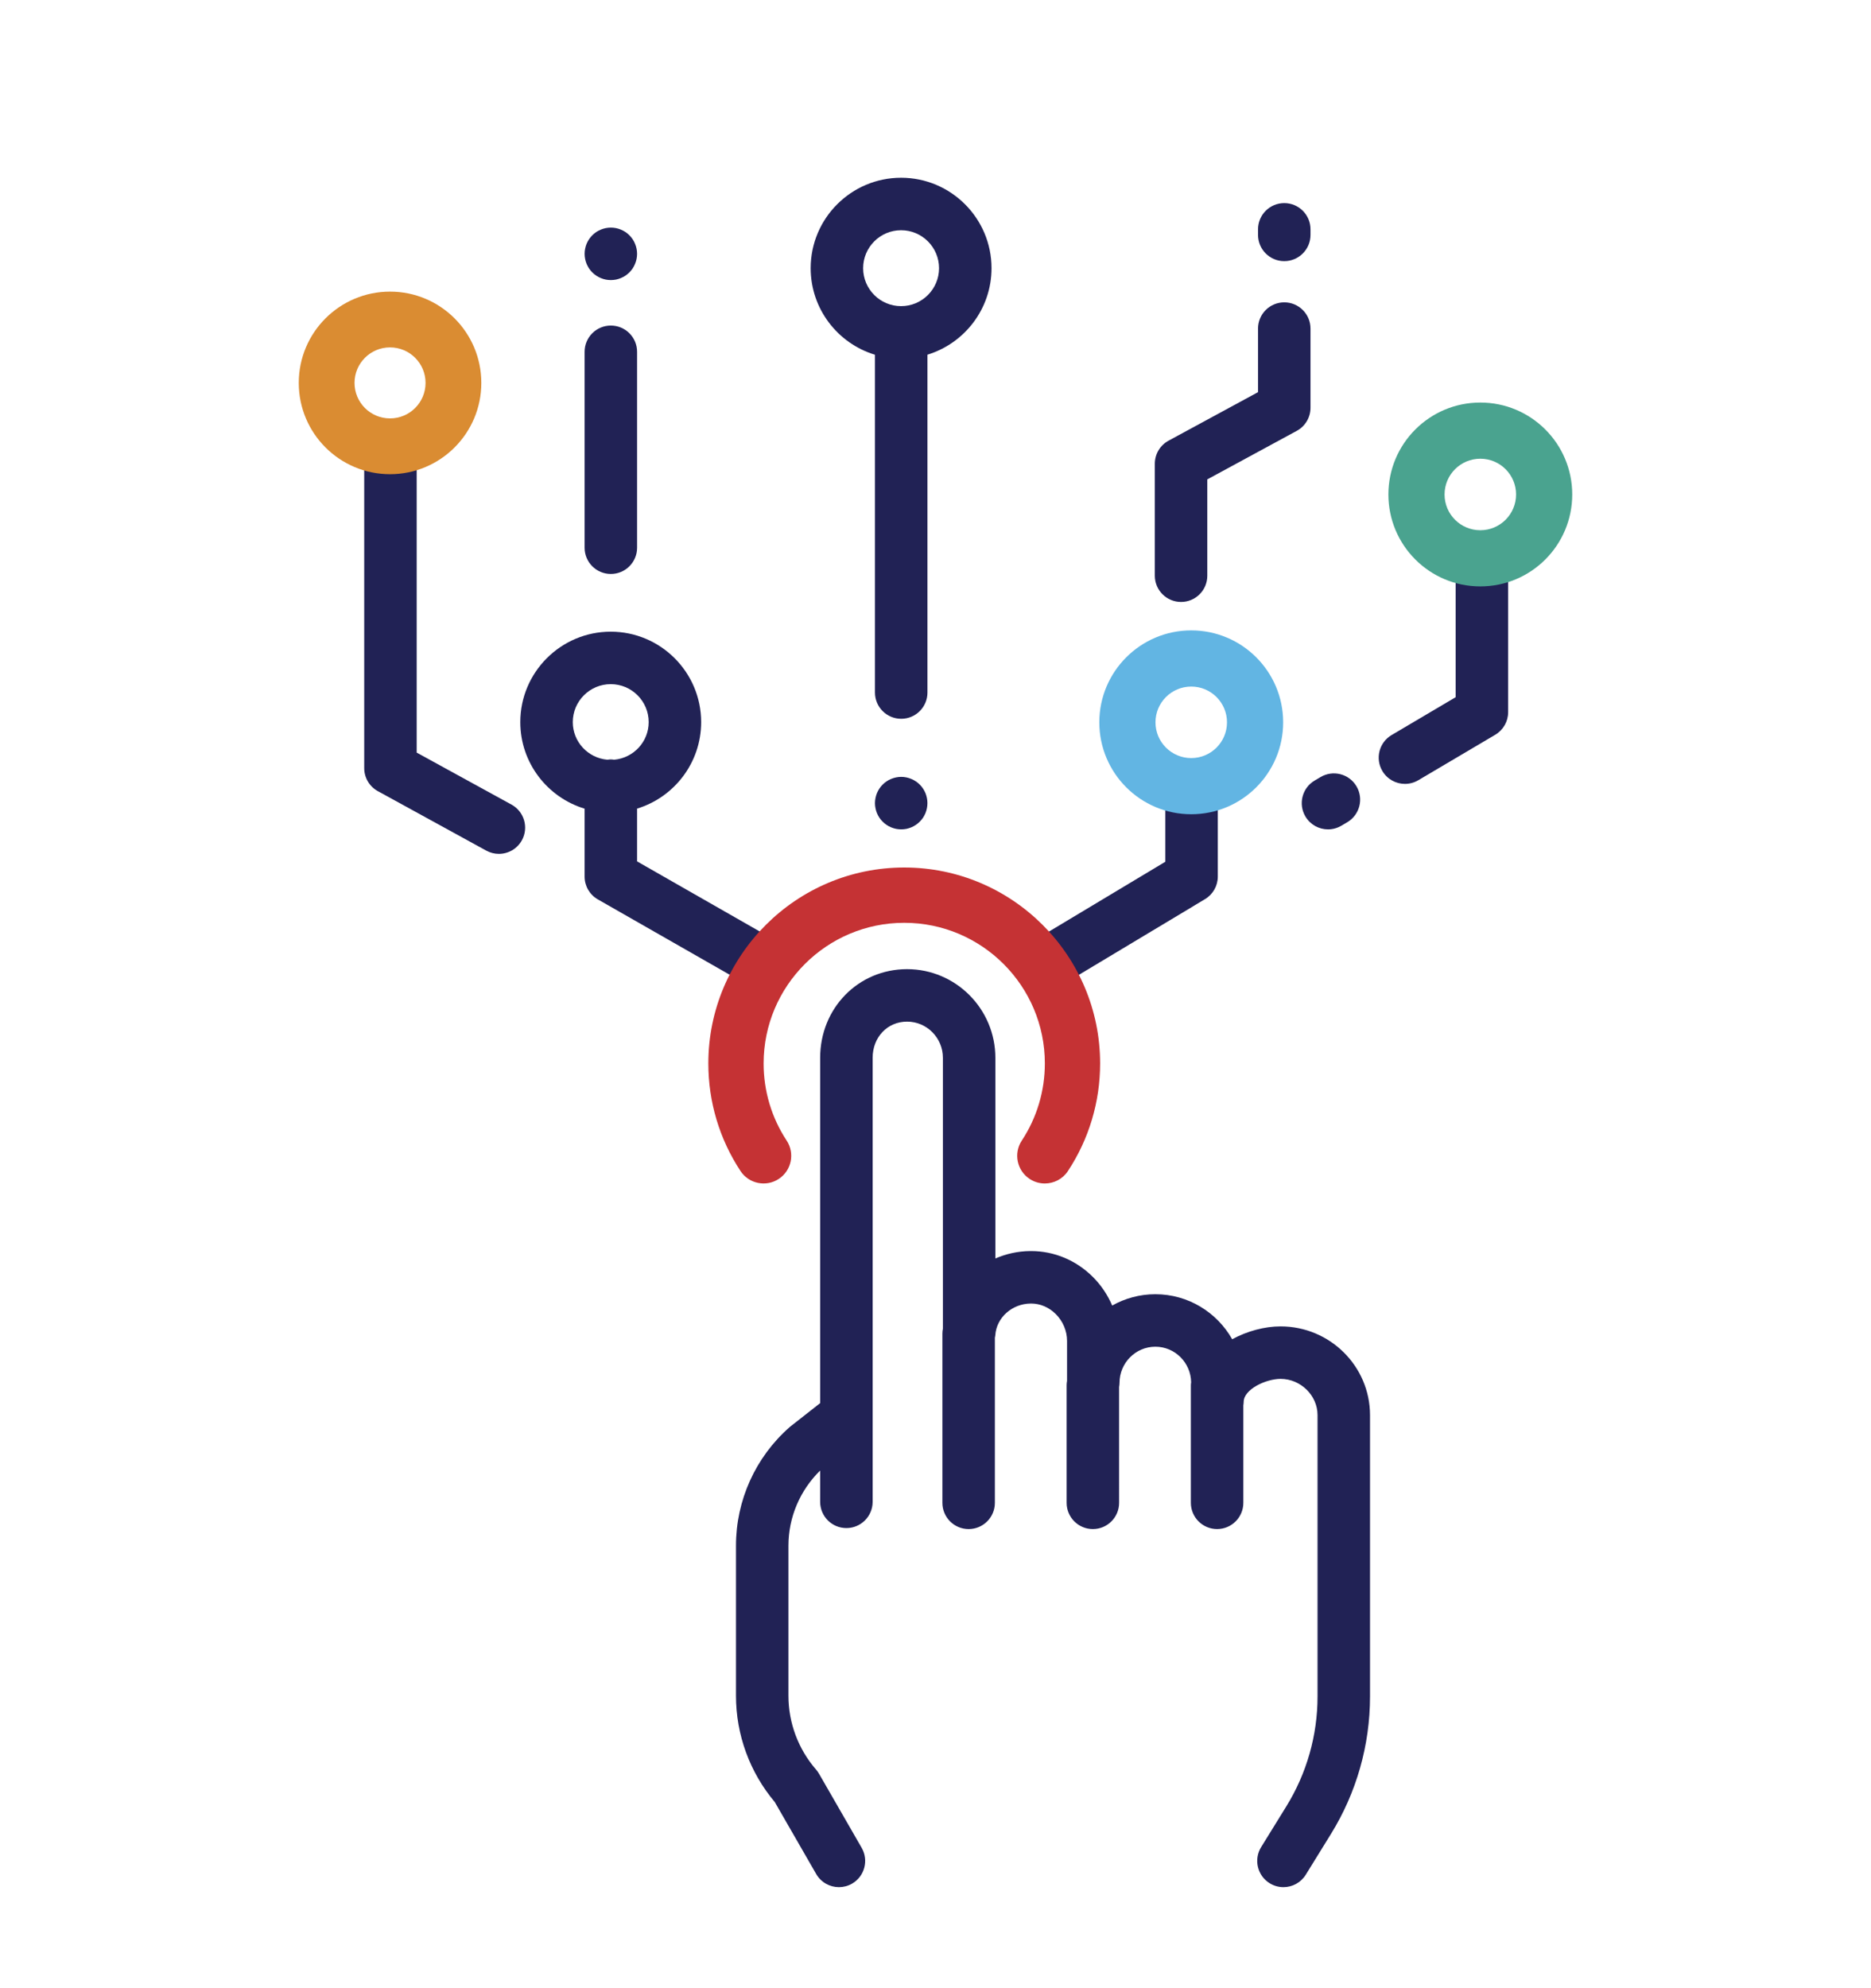 <?xml version="1.0" encoding="utf-8"?>
<!-- Generator: Adobe Illustrator 16.0.3, SVG Export Plug-In . SVG Version: 6.00 Build 0)  -->
<!DOCTYPE svg PUBLIC "-//W3C//DTD SVG 1.1//EN" "http://www.w3.org/Graphics/SVG/1.1/DTD/svg11.dtd">
<svg version="1.1" xmlns="http://www.w3.org/2000/svg" xmlns:xlink="http://www.w3.org/1999/xlink" x="0px" y="0px"
	 width="226.771px" height="240.94px" viewBox="0 0 226.771 240.94" enable-background="new 0 0 226.771 240.94"
	 xml:space="preserve">
<g id="Warstwa_1">
	<g>
		<path fill="#212255" d="M155.21,160.743c-1.932,0-4.059,0.572-5.865,1.558c-1.841-3.255-5.326-5.456-9.314-5.456
			c-1.898,0-3.682,0.498-5.229,1.372c-0.555-1.298-1.358-2.492-2.375-3.499c-2.025-2.005-4.672-3.105-7.464-3.105
			c-0.035,0-0.069,0-0.104,0c-1.493,0.015-2.921,0.336-4.218,0.901v-24.321c0-5.924-4.801-10.744-10.703-10.744
			c-5.906,0-10.532,4.72-10.532,10.744v41.847l-3.588,2.817c-0.047,0.037-0.093,0.075-0.138,0.115
			c-4.116,3.627-6.477,8.854-6.477,14.34v18.19c0,4.716,1.666,9.277,4.699,12.88l5.023,8.725c0.588,1.022,1.658,1.594,2.758,1.594
			c0.538,0,1.084-0.137,1.584-0.424c1.522-0.876,2.046-2.82,1.17-4.343l-5.17-8.98c-0.103-0.178-0.223-0.345-0.356-0.5
			c-2.159-2.482-3.349-5.662-3.349-8.951v-18.19c0-3.437,1.401-6.708,3.843-9.1v3.79c0,1.757,1.424,3.18,3.181,3.18
			c1.756,0,3.18-1.423,3.18-3.18v-53.81c0-2.5,1.793-4.385,4.172-4.385c2.395,0,4.344,1.967,4.344,4.385v32.827
			c-0.037,0.193-0.061,0.392-0.061,0.596v20.508c0,1.757,1.424,3.181,3.18,3.181c1.757,0,3.18-1.424,3.18-3.181v-20.014
			c0.019-0.104,0.046-0.204,0.053-0.312c0.147-2.123,2.03-3.803,4.287-3.825c0.014-0.001,0.027-0.001,0.041-0.001
			c1.105,0,2.166,0.449,2.99,1.266c0.875,0.866,1.377,2.055,1.377,3.261v4.847c-0.027,0.164-0.051,0.329-0.051,0.501v14.277
			c0,1.757,1.423,3.181,3.18,3.181s3.18-1.424,3.18-3.181V168.09c0.026-0.164,0.051-0.329,0.051-0.501
			c0-2.417,1.948-4.384,4.344-4.384c2.369,0,4.295,1.927,4.336,4.309c-0.012,0.111-0.033,0.219-0.033,0.332v14.277
			c0,1.757,1.424,3.181,3.18,3.181s3.18-1.424,3.18-3.181v-11.813c0.018-0.135,0.041-0.268,0.041-0.407c0-1.546,2.709-2.8,4.477-2.8
			c2.426,0,4.475,2.008,4.475,4.384v34.108c0,4.704-1.307,9.305-3.777,13.306l-3.058,4.947c-0.923,1.494-0.46,3.453,1.033,4.377
			c0.521,0.322,1.099,0.475,1.669,0.475c1.065,0,2.106-0.535,2.708-1.509l3.058-4.947c3.093-5.007,4.728-10.764,4.728-16.648
			v-34.108C166.045,165.563,161.185,160.743,155.21,160.743z"/>
		<path fill="#212255" d="M106.049,42.99v15.754v14.103v11.081c0,1.757,1.423,3.18,3.18,3.18s3.181-1.423,3.181-3.18V72.847V54.978
			V42.983c4.489-1.371,7.766-5.55,7.766-10.482c0-6.043-4.916-10.96-10.96-10.96s-10.96,4.917-10.96,10.96
			C98.255,37.443,101.545,41.628,106.049,42.99z M109.215,27.901c2.536,0,4.6,2.063,4.6,4.6s-2.063,4.6-4.6,4.6
			s-4.601-2.063-4.601-4.6S106.679,27.901,109.215,27.901z"/>
		<path fill="#212255" d="M182.746,70.182c-0.002-0.003-0.006-0.005-0.009-0.008c-0.808-0.842-1.574-1.57-2.509-2.272
			c-0.432-0.335-0.874-0.654-1.328-0.958c-0.021-0.009-0.031-0.016-0.052-0.025c-0.471,0.74-0.943,1.479-1.451,2.195
			c-0.063,0.089-0.141,0.161-0.209,0.244c-0.153,0.467-0.406,0.893-0.756,1.258v13.875l-7.766,4.589
			c-1.513,0.894-2.014,2.844-1.12,4.355c0.594,1.005,1.653,1.563,2.74,1.563c0.551,0,1.108-0.144,1.615-0.443l9.328-5.512
			c0.968-0.572,1.563-1.613,1.563-2.738V70.435c0.02-0.006,0.038-0.014,0.058-0.021C182.81,70.34,182.783,70.259,182.746,70.182z"/>
		<path fill="#212255" d="M111.874,95.565c-0.119-0.174-0.25-0.34-0.398-0.484c-0.145-0.148-0.31-0.279-0.483-0.394
			c-0.169-0.114-0.356-0.217-0.547-0.293c-0.191-0.081-0.395-0.14-0.594-0.183c-0.411-0.084-0.835-0.084-1.242,0
			c-0.204,0.043-0.407,0.102-0.598,0.183c-0.19,0.076-0.378,0.179-0.547,0.293c-0.174,0.114-0.34,0.245-0.483,0.394
			c-0.148,0.145-0.28,0.311-0.398,0.484c-0.115,0.174-0.213,0.355-0.293,0.547c-0.076,0.194-0.141,0.395-0.178,0.598
			c-0.043,0.203-0.064,0.411-0.064,0.619c0,0.207,0.021,0.416,0.064,0.623c0.037,0.203,0.102,0.402,0.178,0.594
			c0.08,0.191,0.178,0.377,0.293,0.551c0.118,0.174,0.25,0.335,0.398,0.479c0.144,0.148,0.31,0.28,0.483,0.398
			c0.169,0.114,0.356,0.212,0.547,0.292c0.19,0.081,0.394,0.141,0.598,0.184c0.204,0.037,0.411,0.059,0.619,0.059
			s0.415-0.021,0.623-0.059c0.199-0.043,0.402-0.103,0.594-0.184c0.19-0.08,0.378-0.178,0.547-0.292
			c0.174-0.118,0.339-0.25,0.483-0.398c0.148-0.145,0.279-0.306,0.398-0.479c0.115-0.174,0.212-0.359,0.293-0.551
			c0.076-0.191,0.14-0.391,0.178-0.594c0.042-0.207,0.063-0.416,0.063-0.623c0-0.208-0.021-0.416-0.063-0.619
			c-0.038-0.203-0.102-0.403-0.178-0.598C112.086,95.921,111.989,95.739,111.874,95.565z"/>
		<path fill="#212255" d="M128.167,117.619c0.768,0.156,1.514,0.319,2.255,0.575c0.12,0.042,0.229,0.102,0.345,0.152
			c-0.027-0.054-0.049-0.111-0.076-0.165l15.366-9.22c0.958-0.575,1.544-1.61,1.544-2.728v-8.132c-0.542-0.15-1.027-0.42-1.5-0.771
			c0.122,0.095,0.228,0.192,0.362,0.285l-0.524-0.406c-0.06-0.047-0.12-0.085-0.181-0.134c-0.035-0.028-0.069-0.057-0.104-0.086
			c0.095,0.073,0.19,0.147,0.285,0.22c0.054,0.042,0.108,0.081,0.162,0.121c-0.335-0.259-0.628-0.533-0.873-0.827
			c-0.214-0.069-0.431-0.127-0.656-0.165c-0.378-0.063-0.75-0.232-1.093-0.462c-0.445,0.376-0.892,0.747-1.358,1.102
			c-0.007,0.005-0.015,0.01-0.021,0.016c-0.027,0.032-0.06,0.067-0.118,0.128c-0.304,0.333-0.668,0.575-1.055,0.763
			c0.106,0.036,0.207,0.083,0.315,0.116v6.433l-14.15,8.489c-0.052-0.057-0.104-0.111-0.158-0.166
			c-0.009,0.203-0.019,0.405-0.048,0.61c-0.189,1.316,0.227,3.038,0.925,4.159C127.929,117.557,128.046,117.595,128.167,117.619z"/>
		<path fill="#212255" d="M92.533,114.796c-0.063-0.367-0.119-0.737-0.2-1.096c-0.062-0.275-0.087-0.538-0.099-0.795
			c-0.014,0.015-0.027,0.028-0.041,0.043l-14.978-8.559v-6.395c4.49-1.37,7.767-5.55,7.767-10.481
			c0-6.044-4.917-10.961-10.96-10.961s-10.96,4.917-10.96,10.961c0,4.941,3.29,9.127,7.794,10.488v8.232
			c0,1.142,0.611,2.195,1.603,2.762l15.938,9.108c0.46-0.159,0.933-0.283,1.409-0.393C90.521,116.573,91.441,115.571,92.533,114.796
			z M74.036,92.03c-0.141,0-0.275,0.023-0.412,0.041c-2.348-0.205-4.201-2.159-4.201-4.559c0-2.537,2.063-4.601,4.6-4.601
			c2.537,0,4.6,2.063,4.6,4.601c0,2.395-1.846,4.346-4.187,4.558C74.304,92.054,74.173,92.03,74.036,92.03z"/>
		<path fill="#212255" d="M158.219,98.946c0.594,1.006,1.652,1.564,2.741,1.564c0.55,0,1.105-0.143,1.613-0.442l0.718-0.423
			c1.512-0.893,2.014-2.843,1.12-4.355c-0.893-1.512-2.841-2.015-4.354-1.121l-0.717,0.423
			C157.828,95.484,157.325,97.435,158.219,98.946z"/>
		<path fill="#212255" d="M61.998,97.51l-11.494-6.303V56.866c0.012-0.004,0.024-0.009,0.037-0.013
			c-0.194-0.203-0.374-0.423-0.529-0.667c-0.108-0.168-0.237-0.334-0.364-0.5c-0.589,0.411-1.332,0.67-2.243,0.67
			c-0.991,0-1.788-0.299-2.399-0.776c-0.12,0.203-0.245,0.403-0.364,0.607c-0.152,0.258-0.321,0.482-0.5,0.685
			c0.001,0,0.002,0,0.003,0.001V93.09c0,1.161,0.633,2.23,1.651,2.788l13.144,7.209c0.485,0.266,1.01,0.392,1.526,0.392
			c1.123,0,2.213-0.597,2.791-1.651C64.101,100.287,63.537,98.354,61.998,97.51z"/>
		<path fill="#212255" d="M155.657,31.647c1.756,0,3.18-1.424,3.18-3.18v-0.674c0-1.757-1.424-3.18-3.18-3.18
			c-1.757,0-3.18,1.423-3.18,3.18v0.674C152.478,30.224,153.9,31.647,155.657,31.647z"/>
		<path fill="#212255" d="M143.148,72.95c1.757,0,3.181-1.424,3.181-3.18V58.095l10.844-5.881c1.025-0.557,1.664-1.63,1.664-2.796
			v-9.596c0-1.757-1.424-3.181-3.18-3.181c-1.757,0-3.18,1.424-3.18,3.181v7.703l-10.846,5.881
			c-1.024,0.556-1.663,1.629-1.663,2.796v13.568C139.969,71.526,141.393,72.95,143.148,72.95z"/>
		<path fill="#212255" d="M74.036,69.558c1.757,0,3.18-1.424,3.18-3.18V42.634c0-1.756-1.423-3.18-3.18-3.18
			c-1.756,0-3.18,1.424-3.18,3.18v23.744C70.856,68.134,72.28,69.558,74.036,69.558z"/>
		<path fill="#212255" d="M71.098,31.978c0.081,0.191,0.179,0.377,0.293,0.551c0.118,0.174,0.25,0.335,0.398,0.484
			c0.144,0.144,0.31,0.279,0.483,0.394c0.17,0.114,0.356,0.212,0.547,0.292c0.19,0.081,0.395,0.141,0.598,0.184
			c0.203,0.037,0.412,0.059,0.619,0.059c0.208,0,0.416-0.021,0.624-0.059c0.198-0.043,0.401-0.103,0.593-0.184
			c0.191-0.08,0.378-0.178,0.547-0.292c0.174-0.114,0.34-0.25,0.483-0.394c0.148-0.149,0.28-0.311,0.398-0.484
			c0.115-0.174,0.212-0.359,0.288-0.551c0.081-0.191,0.145-0.391,0.183-0.594c0.042-0.207,0.063-0.416,0.063-0.623
			c0-0.208-0.021-0.416-0.063-0.619c-0.038-0.203-0.102-0.402-0.183-0.598c-0.076-0.191-0.173-0.377-0.288-0.547
			c-0.118-0.174-0.25-0.34-0.398-0.484c-0.144-0.148-0.31-0.279-0.483-0.398c-0.169-0.109-0.355-0.212-0.547-0.288
			c-0.191-0.081-0.395-0.14-0.593-0.182c-0.412-0.081-0.836-0.081-1.243,0c-0.203,0.042-0.407,0.101-0.598,0.182
			c-0.19,0.076-0.377,0.179-0.547,0.288c-0.174,0.119-0.34,0.25-0.483,0.398c-0.148,0.145-0.28,0.311-0.398,0.484
			c-0.114,0.17-0.212,0.355-0.293,0.547c-0.076,0.195-0.14,0.395-0.178,0.598c-0.042,0.203-0.063,0.411-0.063,0.619
			c0,0.207,0.021,0.416,0.063,0.623C70.958,31.587,71.021,31.786,71.098,31.978z"/>
	</g>
	<path fill="#C53234" d="M126.636,143.424c-0.633,0-1.272-0.179-1.84-0.553c-1.545-1.019-1.973-3.096-0.955-4.641
		c1.83-2.778,2.798-6.014,2.798-9.356c0-9.397-7.646-17.042-17.043-17.042c-9.398,0-17.043,7.645-17.043,17.042
		c-0.001,3.343,0.965,6.577,2.795,9.355c1.017,1.545,0.588,3.623-0.957,4.64c-1.544,1.019-3.621,0.591-4.641-0.956
		c-2.551-3.875-3.898-8.384-3.898-13.04c0-13.091,10.652-23.742,23.744-23.742s23.742,10.651,23.742,23.743
		c0,4.657-1.349,9.167-3.901,13.042C128.792,142.894,127.725,143.424,126.636,143.424z"/>
	<path fill="#DA8C32" d="M47.274,35.341c-6.109,0-11.063,4.953-11.063,11.063s4.954,11.063,11.063,11.063
		s11.063-4.953,11.063-11.063S53.384,35.341,47.274,35.341z M47.274,50.706c-2.376,0-4.304-1.925-4.304-4.303
		c0-2.377,1.927-4.303,4.304-4.303s4.304,1.926,4.304,4.303C51.578,48.781,49.651,50.706,47.274,50.706z"/>
	<path fill="#62B5E3" d="M144.382,76.396c-6.152,0-11.141,4.988-11.141,11.141c0,6.153,4.988,11.141,11.141,11.141
		s11.141-4.987,11.141-11.141C155.522,81.385,150.534,76.396,144.382,76.396z M144.382,91.87c-2.394,0-4.334-1.938-4.334-4.332
		c0-2.395,1.94-4.334,4.334-4.334s4.334,1.939,4.334,4.334C148.716,89.932,146.775,91.87,144.382,91.87z"/>
	<path fill="#4AA38F" d="M179.419,48.784c-6.152,0-11.141,4.988-11.141,11.141s4.988,11.141,11.141,11.141
		s11.141-4.988,11.141-11.141S185.571,48.784,179.419,48.784z M179.419,64.258c-2.394,0-4.334-1.938-4.334-4.333
		c0-2.394,1.94-4.334,4.334-4.334s4.334,1.94,4.334,4.334C183.753,62.319,181.813,64.258,179.419,64.258z"/>
</g>
<g id="Warstwa_3" display="none">
	<path display="inline" fill="#212255" d="M217.702,65.51h-18.479v-9.633h18.594c1.021,0,1.979-0.497,2.566-1.332
		c0.589-0.836,0.732-1.904,0.388-2.866c-3.728-10.386-13.647-17.364-24.687-17.364c-10.284,0-19.599,6.059-23.838,15.286h-17.19
		v-9.539c0-6.043-4.917-10.96-10.96-10.96c-2.467,0-4.738,0.828-6.571,2.209c-1.974-2.904-5.302-4.817-9.071-4.817
		c-3.061,0-5.83,1.266-7.82,3.297c-1.99-2.031-4.76-3.297-7.822-3.297c-3.768,0-7.098,1.913-9.07,4.817
		c-1.834-1.381-4.104-2.209-6.571-2.209c-6.043,0-10.96,4.916-10.96,10.96v29.794c0,1.733,1.405,3.139,3.139,3.139
		s3.139-1.405,3.139-3.139V40.062c0-2.582,2.101-4.683,4.683-4.683s4.683,2.101,4.683,4.683v18.103c0,1.734,1.404,3.139,3.139,3.139
		s3.139-1.404,3.139-3.139V37.454c0-2.582,2.101-4.683,4.682-4.683c2.582,0,4.684,2.101,4.684,4.683v20.711
		c0,1.734,1.404,3.139,3.139,3.139c1.732,0,3.139-1.404,3.139-3.139V37.454c0-2.582,2.101-4.683,4.682-4.683
		c2.582,0,4.683,2.101,4.683,4.683v20.711c0,1.734,1.405,3.139,3.14,3.139c1.732,0,3.138-1.404,3.138-3.139V40.062
		c0-2.582,2.101-4.683,4.683-4.683s4.682,2.101,4.682,4.683v48.904c0,2.327-0.482,4.585-1.436,6.708l-7.789,17.358
		c-0.912,2.031-1.373,4.188-1.373,6.412v30.769c0.121-0.039,0.234-0.094,0.362-0.119c1.776-0.345,3.883-0.331,5.65,0.196
		c0.139-0.181,0.28-0.36,0.446-0.517c-0.062-0.018-0.12-0.04-0.182-0.056v-30.273c0-1.332,0.276-2.625,0.822-3.842l7.79-17.358
		c1.317-2.938,1.986-6.059,1.986-9.278V71.788h17.337c4.306,9.039,13.564,14.974,23.691,14.974c10.869,0,20.737-6.835,24.557-17.01
		c0.361-0.964,0.228-2.044-0.359-2.89C219.695,66.015,218.73,65.51,217.702,65.51z M196.084,80.484
		c-8.268,0-15.773-5.199-18.679-12.938c-0.46-1.225-1.63-2.035-2.938-2.035h-19.411v-9.633h19.296c1.324,0,2.508-0.831,2.955-2.078
		c2.834-7.899,10.381-13.207,18.777-13.207c6.804,0,13.048,3.484,16.682,9.009h-16.682c-1.733,0-3.139,1.405-3.139,3.139v15.909
		c0,1.733,1.405,3.139,3.139,3.139h16.467C208.883,77.125,202.729,80.484,196.084,80.484z"/>
	<path display="inline" fill="#212255" d="M116.215,186.124c-0.157,0.058-0.311,0.124-0.464,0.189
		c0.964,0.354,1.766,1.048,2.297,1.874c1.538-0.734,3.212-1.271,4.726-1.924c0.006-0.002,0.012-0.004,0.018-0.006
		c-0.102-0.042-0.195-0.096-0.299-0.134v-7.209c0-1.072-0.549-2.07-1.453-2.646l-10.326-6.574v-41.459
		c0-1.734-1.404-3.139-3.139-3.139s-3.139,1.404-3.139,3.139v43.182c0,1.072,0.548,2.072,1.453,2.648l10.326,6.572V186.124z"/>
	<path display="inline" fill="#212255" d="M86.209,120.813v83.264c0.327,0.247,0.576,0.56,0.794,0.895
		c0.587-0.405,1.323-0.661,2.228-0.661c0.806,0,1.471,0.211,2.024,0.54c0.351-0.317,0.752-0.59,1.247-0.754
		c-0.006-0.001-0.011-0.004-0.016-0.006v-83.277c0-3.313-1.025-6.484-2.966-9.17L77.619,95.168c-1.524-2.109-2.533-4.585-2.921-7.16
		l-1.606-12.93c-0.004-0.024-0.006-0.049-0.01-0.073c-0.604-4.075,1.769-8.055,5.643-9.461l1.944-0.706
		c1.63-0.592,2.472-2.393,1.88-4.021s-2.393-2.47-4.021-1.879l-1.945,0.706c-2.992,1.086-5.457,3.069-7.179,5.554h-12.22
		c-1.324,0-2.508,0.832-2.955,2.079c-2.834,7.899-10.381,13.207-18.777,13.207c-6.804,0-13.048-3.483-16.682-9.009h16.682
		c1.734,0,3.139-1.404,3.139-3.139V52.427c0-1.733-1.404-3.139-3.139-3.139H18.984c3.667-5.337,9.82-8.696,16.467-8.696
		c8.268,0,15.773,5.199,18.679,12.938c0.46,1.225,1.632,2.036,2.938,2.036h22.529c1.734,0,3.139-1.405,3.139-3.139
		s-1.404-3.139-3.139-3.139H59.143c-4.307-9.04-13.564-14.974-23.691-14.974c-10.869,0-20.737,6.836-24.557,17.01
		c-0.361,0.964-0.229,2.043,0.358,2.89s1.551,1.352,2.58,1.352h18.479v9.632H13.719c-1.021,0-1.979,0.498-2.567,1.333
		c-0.588,0.835-0.732,1.905-0.388,2.866c3.729,10.387,13.649,17.364,24.688,17.364c10.284,0,19.599-6.058,23.838-15.286h7.609
		c-0.221,1.437-0.249,2.919-0.032,4.412l1.608,12.935c0.002,0.024,0.006,0.049,0.009,0.073c0.53,3.578,1.93,7.018,4.048,9.949
		l11.9,16.475C85.594,116.929,86.209,118.829,86.209,120.813z"/>
	<path display="inline" fill="#4AA38F" d="M127.465,142.138v-22.691c0-1.734-1.404-3.139-3.139-3.139s-3.139,1.404-3.139,3.139
		v22.691c0,1.732,1.404,3.137,3.139,3.137S127.465,143.87,127.465,142.138z"/>
	<path display="inline" fill="#C53237" d="M89.256,203.44c-5.161,0-9.345,4.184-9.345,9.344c0,5.162,4.184,9.346,9.345,9.346
		s9.345-4.184,9.345-9.346C98.601,207.624,94.417,203.44,89.256,203.44z M89.256,215.485c-1.523,0-2.759-1.234-2.759-2.759
		c0-1.522,1.235-2.759,2.759-2.759s2.759,1.236,2.759,2.759C92.015,214.251,90.779,215.485,89.256,215.485z"/>
	<path display="inline" fill="#DA8C32" d="M119.398,185.423c-5.136,0-9.299,4.164-9.299,9.299c0,5.137,4.163,9.299,9.299,9.299
		s9.299-4.162,9.299-9.299C128.697,189.587,124.534,185.423,119.398,185.423z M119.398,197.606c-1.57,0-2.844-1.272-2.844-2.844
		c0-1.57,1.273-2.844,2.844-2.844s2.844,1.273,2.844,2.844C122.242,196.334,120.969,197.606,119.398,197.606z"/>
	<path display="inline" fill="#62B5E3" d="M141.492,149.19c-5.136,0-9.299,4.164-9.299,9.299c0,5.137,4.163,9.299,9.299,9.299
		s9.299-4.162,9.299-9.299C150.791,153.354,146.628,149.19,141.492,149.19z M141.492,161.374c-1.57,0-2.844-1.272-2.844-2.844
		c0-1.57,1.273-2.844,2.844-2.844s2.844,1.273,2.844,2.844C144.336,160.102,143.063,161.374,141.492,161.374z"/>
</g>
<g id="Warstwa_2" display="none">
	<g display="inline">
		<g>
			<path fill="#212255" d="M94.862,194.255c-1.467,0-2.803-0.993-3.176-2.48l-0.016-0.06c-5.02-19.925-13.852-37.832-24.867-50.417
				c-10.1-11.537-15.335-26.358-14.736-41.729c0.231-5.977,1.362-11.858,3.358-17.485c0.605-1.706,2.479-2.598,4.185-1.993
				c1.706,0.605,2.598,2.479,1.992,4.184c-1.774,5.003-2.78,10.234-2.986,15.548c-0.532,13.69,4.128,26.888,13.119,37.159
				c11.686,13.35,21.024,32.22,26.292,53.135l0.016,0.063c0.44,1.756-0.625,3.537-2.382,3.978
				C95.394,194.222,95.127,194.255,94.862,194.255z"/>
			<path fill="#212255" d="M63.563,75.874c-0.582,0-1.173-0.155-1.707-0.482c-1.544-0.945-2.029-2.962-1.084-4.506
				c10.433-17.044,28.462-27.763,48.225-28.674c16.527-0.757,32.185,5.089,44.11,16.474c1.31,1.25,1.357,3.324,0.106,4.633
				c-1.248,1.309-3.323,1.357-4.632,0.108c-10.618-10.137-24.574-15.343-39.284-14.667c-17.587,0.811-33.64,10.362-42.938,25.548
				C65.744,75.317,64.667,75.874,63.563,75.874z"/>
			<path fill="#212255" d="M161.694,131.834c-0.521,0-1.05-0.124-1.542-0.39c-1.597-0.853-2.198-2.839-1.343-4.435
				c4.094-7.653,6.259-16.32,6.259-25.063c0-9.815-2.69-19.405-7.782-27.734c-0.945-1.544-0.458-3.561,1.085-4.505
				c1.544-0.944,3.561-0.458,4.506,1.087c5.722,9.357,8.746,20.13,8.746,31.152c0,9.817-2.434,19.553-7.035,28.154
				C163.997,131.206,162.865,131.834,161.694,131.834z"/>
			<path fill="#212255" d="M128.781,185.978c-0.265,0-0.534-0.033-0.803-0.102c-1.755-0.441-2.819-2.223-2.378-3.978l0.146-0.581
				c4.796-19.038,14.35-30.345,26.445-44.659l0.327-0.387c1.168-1.384,3.235-1.557,4.619-0.389c1.383,1.167,1.556,3.235,0.387,4.618
				l-0.326,0.387c-12,14.203-20.671,24.463-25.096,42.031l-0.148,0.58C131.583,184.986,130.247,185.978,128.781,185.978z"/>
			<path fill="#212255" d="M97.473,207.218c-1.423,0-2.735-0.934-3.147-2.37c-0.504-1.74,0.502-3.556,2.24-4.058l28.696-8.278
				c1.738-0.5,3.557,0.501,4.059,2.24c0.501,1.739-0.502,3.556-2.241,4.058l-28.697,8.278
				C98.078,207.176,97.773,207.218,97.473,207.218z"/>
			<path fill="#212255" d="M97.146,220.729c-1.422,0-2.732-0.934-3.147-2.37c-0.5-1.738,0.502-3.555,2.24-4.057l28.698-8.277
				c1.737-0.503,3.555,0.501,4.057,2.239c0.501,1.74-0.502,3.557-2.24,4.059L98.056,220.6
				C97.753,220.688,97.446,220.729,97.146,220.729z"/>
		</g>
		<path fill="#212255" d="M78.571,110.453c-1.38,0-2.664-0.878-3.115-2.261c-1.198-3.676-4.833-4.174-5.244-4.219
			c-1.803-0.154-3.122-1.739-2.968-3.543c0.154-1.803,1.761-3.137,3.563-2.983c0.338,0.028,8.3,0.798,10.881,8.713
			c0.562,1.721-0.38,3.57-2.101,4.131C79.25,110.401,78.908,110.453,78.571,110.453z"/>
		<path fill="#212255" d="M93.169,97.408c-1.229,0-2.406-0.694-2.964-1.879c-1.491-3.156-4.652-4.107-4.785-4.146
			c-1.749-0.468-2.771-2.262-2.301-4.01c0.469-1.749,2.281-2.78,4.03-2.312c0.25,0.067,6.17,1.715,8.98,7.669
			c0.774,1.637,0.073,3.59-1.563,4.363C94.114,97.307,93.638,97.408,93.169,97.408z"/>
		<path fill="#212255" d="M98.735,129.646c-5.496,0-9.967-4.472-9.967-9.968c0-5.495,4.471-9.967,9.967-9.967
			c1.81,0,3.277,1.468,3.277,3.278c0,1.809-1.468,3.276-3.277,3.276c-1.883,0-3.413,1.531-3.413,3.412
			c0,1.882,1.53,3.413,3.413,3.413c1.81,0,3.277,1.467,3.277,3.277C102.013,128.178,100.545,129.646,98.735,129.646z"/>
		<path fill="#212255" d="M76.278,117.839c-1.454,0-2.78-0.972-3.168-2.443c-1.049-3.991,0.424-8.145,3.757-10.582
			c3.073-2.248,7.229-2.541,10.591-0.744c1.594,0.854,2.196,2.841,1.342,4.436c-0.853,1.597-2.838,2.198-4.435,1.345
			c-1.17-0.625-2.56-0.528-3.629,0.255c-1.142,0.834-1.646,2.256-1.286,3.623c0.46,1.75-0.586,3.544-2.337,4.004
			C76.834,117.805,76.553,117.839,76.278,117.839z"/>
		<path fill="#212255" d="M90.478,101.566c-0.278,0-0.561-0.035-0.842-0.109c-1.749-0.463-2.793-2.258-2.33-4.008
			c1.059-3.989,4.39-6.874,8.489-7.35c3.791-0.438,7.544,1.36,9.577,4.582c0.968,1.53,0.512,3.555-1.02,4.521
			c-1.529,0.966-3.554,0.509-4.521-1.021c-0.709-1.122-1.966-1.726-3.282-1.571c-1.404,0.163-2.545,1.15-2.908,2.518
			C93.254,100.596,91.927,101.566,90.478,101.566z"/>
		<path fill="#212255" d="M114.425,89.544"/>
		<path fill="#212255" d="M133.736,97.408c-0.469,0-0.944-0.102-1.397-0.314c-1.637-0.772-2.338-2.726-1.564-4.363
			c2.812-5.955,8.731-7.602,8.981-7.669c1.747-0.467,3.546,0.569,4.015,2.317c0.465,1.739-0.558,3.527-2.289,4.007
			c-0.189,0.056-3.305,1.019-4.78,4.144C136.142,96.714,134.965,97.408,133.736,97.408z"/>
		<path fill="#212255" d="M128.171,129.646c-1.812,0-3.278-1.468-3.278-3.277c0-1.811,1.467-3.277,3.278-3.277
			c1.881,0,3.412-1.531,3.412-3.413c0-1.881-1.531-3.412-3.412-3.412c-1.812,0-3.278-1.468-3.278-3.276
			c0-1.811,1.467-3.278,3.278-3.278c5.495,0,9.965,4.472,9.965,9.967C138.136,125.174,133.666,129.646,128.171,129.646z"/>
		<path fill="#212255" d="M150.627,117.839c-0.277,0-0.558-0.034-0.837-0.107c-1.75-0.46-2.795-2.254-2.335-4.004
			c0.36-1.367-0.145-2.789-1.286-3.622c-1.068-0.784-2.46-0.881-3.629-0.256c-1.598,0.854-3.582,0.252-4.437-1.345
			c-0.853-1.595-0.251-3.581,1.345-4.436c3.359-1.797,7.517-1.504,10.591,0.745c3.331,2.437,4.806,6.59,3.756,10.581
			C153.406,116.866,152.079,117.839,150.627,117.839z"/>
		<path fill="#212255" d="M136.429,101.566c-1.45,0-2.776-0.971-3.166-2.438c-0.361-1.367-1.503-2.354-2.907-2.518
			c-1.314-0.155-2.574,0.449-3.283,1.571c-0.967,1.529-2.99,1.985-4.521,1.021c-1.53-0.967-1.985-2.991-1.02-4.521
			c2.034-3.222,5.799-5.019,9.578-4.582c4.099,0.476,7.432,3.361,8.488,7.35c0.463,1.75-0.579,3.545-2.328,4.008
			C136.989,101.531,136.706,101.566,136.429,101.566z"/>
		<path fill="#212255" d="M111.812,82.72c-1.81,0-3.278-1.468-3.278-3.278c0-3.843-3.238-7.478-6.665-7.478
			c-3.596,0-6.521,2.926-6.521,6.521c0,1.81-1.468,3.278-3.276,3.278c-1.812,0-3.277-1.468-3.277-3.278
			c0-7.209,5.865-13.076,13.075-13.076c7.043,0,13.22,6.557,13.22,14.032C115.088,81.252,113.621,82.72,111.812,82.72z"/>
		<path fill="#212255" d="M74.479,104.359c-0.308,0-0.619-0.044-0.928-0.135c-1.737-0.512-2.729-2.334-2.217-4.07
			c0.51-1.729,0.307-3.821-0.542-5.597c-0.833-1.745-2.195-3.005-3.737-3.46c-1.672-0.492-3.435-0.305-4.964,0.528
			c-1.53,0.834-2.644,2.213-3.135,3.883c-0.514,1.736-2.334,2.729-4.071,2.218c-1.735-0.513-2.728-2.334-2.216-4.071
			c0.986-3.351,3.219-6.116,6.287-7.786c3.067-1.671,6.602-2.047,9.952-1.06c3.322,0.979,6.165,3.502,7.797,6.922
			c1.552,3.244,1.884,6.99,0.915,10.276C77.201,103.435,75.896,104.359,74.479,104.359z"/>
		<path fill="#212255" d="M167.09,116.811c-0.308,0-0.619-0.043-0.928-0.134c-1.736-0.513-2.729-2.334-2.217-4.07
			c1.086-3.687-0.995-8.089-4.28-9.058c-3.451-1.018-7.083,0.963-8.1,4.41c-0.512,1.737-2.333,2.731-4.07,2.218
			c-1.735-0.511-2.729-2.333-2.217-4.069c2.04-6.916,9.324-10.884,16.239-8.846c6.755,1.992,10.828,10.028,8.715,17.197
			C169.812,115.886,168.505,116.811,167.09,116.811z"/>
		<path fill="#212255" d="M144.675,95.502c-1.165,0-2.294-0.623-2.886-1.721c-1.827-3.383-2.227-7.274-1.124-10.958
			c1.101-3.683,3.57-6.717,6.953-8.543c3.349-1.807,7.523-2.037,11.455-0.63c3.738,1.337,6.912,4.011,8.706,7.338
			c0.861,1.593,0.266,3.581-1.327,4.44c-1.592,0.86-3.58,0.265-4.44-1.328c-1.035-1.92-2.911-3.48-5.149-4.28
			c-2.181-0.781-4.417-0.698-6.131,0.228c-1.843,0.995-3.188,2.646-3.787,4.653c-0.6,2.006-0.383,4.125,0.611,5.968
			c0.859,1.593,0.266,3.581-1.327,4.44C145.734,95.376,145.202,95.502,144.675,95.502z"/>
		<path fill="#212255" d="M111.812,82.72c-1.81,0-3.278-1.468-3.278-3.278c0-6.776,5.141-14.032,12.79-14.032
			c7.211,0,13.077,5.867,13.077,13.076c0,1.81-1.468,3.278-3.277,3.278c-1.811,0-3.277-1.468-3.277-3.278
			c0-3.596-2.926-6.521-6.522-6.521c-3.568,0-6.235,3.948-6.235,7.478C115.088,81.252,113.621,82.72,111.812,82.72z"/>
		<path fill="#212255" d="M128.117,73.947c-1.636,0-3.05-1.223-3.249-2.887c-1.057-8.829,5.266-16.872,14.093-17.929
			c3.203-0.384,6.404,0.188,9.265,1.655c1.611,0.826,2.247,2.8,1.422,4.411c-0.826,1.61-2.802,2.247-4.412,1.421
			c-1.693-0.868-3.593-1.207-5.494-0.979c-5.24,0.627-8.993,5.401-8.364,10.642c0.213,1.797-1.068,3.428-2.865,3.643
			C128.379,73.94,128.248,73.947,128.117,73.947z"/>
		<path fill="#212255" d="M95.279,73.947c-0.131,0-0.263-0.007-0.396-0.023c-1.796-0.215-3.078-1.846-2.862-3.643
			c0.304-2.539-0.398-5.043-1.979-7.053c-1.581-2.01-3.849-3.284-6.386-3.588c-1.9-0.228-3.802,0.111-5.496,0.979
			c-1.611,0.826-3.584,0.189-4.411-1.421c-0.825-1.611-0.189-3.585,1.422-4.411c2.859-1.466,6.061-2.039,9.265-1.655
			c4.276,0.512,8.098,2.659,10.758,6.045c2.663,3.387,3.847,7.606,3.335,11.883C98.329,72.725,96.914,73.947,95.279,73.947z"/>
		<path fill="#212255" d="M111.812,180.389c-1.81,0-3.278-1.468-3.278-3.277V59.209c0-1.81,1.469-3.278,3.278-3.278
			s3.276,1.468,3.276,3.278v117.902C115.088,178.921,113.621,180.389,111.812,180.389z"/>
		<path fill="#212255" d="M80.891,158.704c-1.179,0-2.316-0.637-2.904-1.752c-0.843-1.603-0.226-3.584,1.376-4.426
			c3.272-1.723,6.322-4.269,9.061-7.567c1.157-1.395,3.222-1.586,4.614-0.431c1.393,1.156,1.586,3.223,0.429,4.615
			c-3.293,3.968-7.011,7.057-11.053,9.184C81.927,158.583,81.405,158.704,80.891,158.704z"/>
		<path fill="#212255" d="M93.874,159.009c-0.786,0-1.578-0.278-2.205-0.843c-1.988-1.782-5.006-6.31-3.713-11.973
			c0.404-1.765,2.162-2.867,3.926-2.465c1.765,0.403,2.868,2.16,2.464,3.925c-0.749,3.279,1.625,5.563,1.727,5.659
			c1.348,1.208,1.447,3.267,0.237,4.615C95.666,158.646,94.772,159.009,93.874,159.009z"/>
		<path fill="#212255" d="M97.612,151.318c-3.822,0-7.088-1.044-9.739-3.119c-5.271-4.127-5.876-10.801-5.898-11.083
			c-0.149-1.803,1.192-3.386,2.996-3.534c1.795-0.154,3.376,1.184,3.533,2.979c0.013,0.12,0.466,4.205,3.449,6.508
			c2.01,1.551,4.865,2.04,8.491,1.452c1.789-0.287,3.47,0.925,3.759,2.712c0.289,1.786-0.925,3.468-2.712,3.759
			C100.142,151.209,98.848,151.318,97.612,151.318z"/>
		<path fill="#212255" d="M140.043,158.783c-0.354,0-0.715-0.057-1.069-0.18c-2.318-0.8-4.358-2.236-5.9-4.154
			c-1.897-2.357-2.919-5.32-2.879-8.342c0.023-1.81,1.508-3.273,3.32-3.234c1.81,0.025,3.257,1.512,3.234,3.321
			c-0.021,1.523,0.475,2.957,1.431,4.147c0.768,0.954,1.782,1.669,2.932,2.066c1.712,0.59,2.621,2.455,2.029,4.167
			C142.673,157.931,141.401,158.783,140.043,158.783z"/>
		<path fill="#212255" d="M128.246,150.717c-0.852,0-1.71-0.084-2.563-0.253c-2.969-0.589-5.654-2.202-7.565-4.543
			c-1.144-1.402-0.936-3.467,0.467-4.61c1.402-1.146,3.466-0.936,4.611,0.467c0.963,1.18,2.264,1.96,3.763,2.257
			c1.7,0.337,3.43-0.008,4.869-0.973c1.441-0.963,2.421-2.431,2.758-4.131c0.352-1.774,2.077-2.93,3.852-2.576
			c1.776,0.351,2.931,2.076,2.577,3.851c-0.678,3.418-2.645,6.367-5.541,8.305C133.301,149.963,130.802,150.717,128.246,150.717z"/>
		<path fill="#212255" d="M123.426,168.147c-1.026,0-1.696-0.089-1.846-0.111c-1.791-0.261-3.032-1.926-2.77-3.716
			c0.262-1.783,1.909-3.021,3.694-2.772c0.402,0.052,8.559,0.964,12.704-7.94c0.765-1.64,2.714-2.35,4.354-1.587
			c1.641,0.765,2.352,2.714,1.588,4.354c-3.248,6.977-8.355,9.79-12.067,10.923C126.817,167.988,124.803,168.147,123.426,168.147z"
			/>
	</g>
	<path display="inline" fill="#212255" d="M111.982,30.592c-1.812,0-3.277-1.468-3.277-3.277V9.46c0-1.81,1.466-3.277,3.277-3.277
		s3.277,1.467,3.277,3.277v17.855C115.26,29.125,113.794,30.592,111.982,30.592z"/>
	<path display="inline" fill="#DA8C32" d="M37.338,105.236H19.484c-1.811,0-3.278-1.468-3.278-3.277s1.468-3.277,3.278-3.277h17.854
		c1.811,0,3.277,1.468,3.277,3.277S39.148,105.236,37.338,105.236z"/>
	<path display="inline" fill="#4AA38F" d="M204.481,105.236h-17.854c-1.811,0-3.278-1.468-3.278-3.277s1.468-3.277,3.278-3.277
		h17.854c1.81,0,3.277,1.468,3.277,3.277S206.291,105.236,204.481,105.236z"/>
	<path display="inline" fill="#62B5E3" d="M46.575,170.644c-0.839,0-1.677-0.321-2.317-0.96c-1.28-1.28-1.28-3.355,0-4.636
		l12.625-12.625c1.28-1.28,3.356-1.28,4.637,0c1.278,1.279,1.278,3.355,0,4.635l-12.626,12.626
		C48.252,170.322,47.415,170.644,46.575,170.644z"/>
	<path display="inline" fill="#C53237" d="M164.764,52.455c-0.838,0-1.677-0.32-2.318-0.96c-1.278-1.279-1.278-3.354,0-4.634
		l12.626-12.625c1.28-1.28,3.355-1.28,4.636,0c1.279,1.28,1.279,3.354,0,4.634l-12.625,12.625
		C166.44,52.135,165.603,52.455,164.764,52.455z"/>
	<path display="inline" fill="#212255" d="M59.201,52.455c-0.839,0-1.677-0.32-2.318-0.96L44.258,38.869
		c-1.28-1.28-1.28-3.354,0-4.634s3.355-1.28,4.636,0L61.52,46.86c1.278,1.28,1.278,3.355,0,4.634
		C60.878,52.135,60.038,52.455,59.201,52.455z"/>
	<path display="inline" fill="#212255" d="M177.39,170.644c-0.84,0-1.678-0.321-2.318-0.96l-12.626-12.626
		c-1.278-1.279-1.278-3.355,0-4.635c1.281-1.28,3.356-1.28,4.637,0l12.625,12.625c1.279,1.28,1.279,3.355,0,4.636
		C179.065,170.322,178.229,170.644,177.39,170.644z"/>
	<path display="inline" fill="#212255" d="M123.31,223.474c-0.502-1.739-2.32-2.74-4.059-2.24l-16.354,4.716
		c-1.738,0.501-2.744,2.317-2.24,4.058c0.412,1.436,1.725,2.368,3.147,2.368c0.301,0,0.605-0.04,0.909-0.127l16.355-4.717
		C122.808,227.029,123.811,225.212,123.31,223.474z"/>
</g>
</svg>
